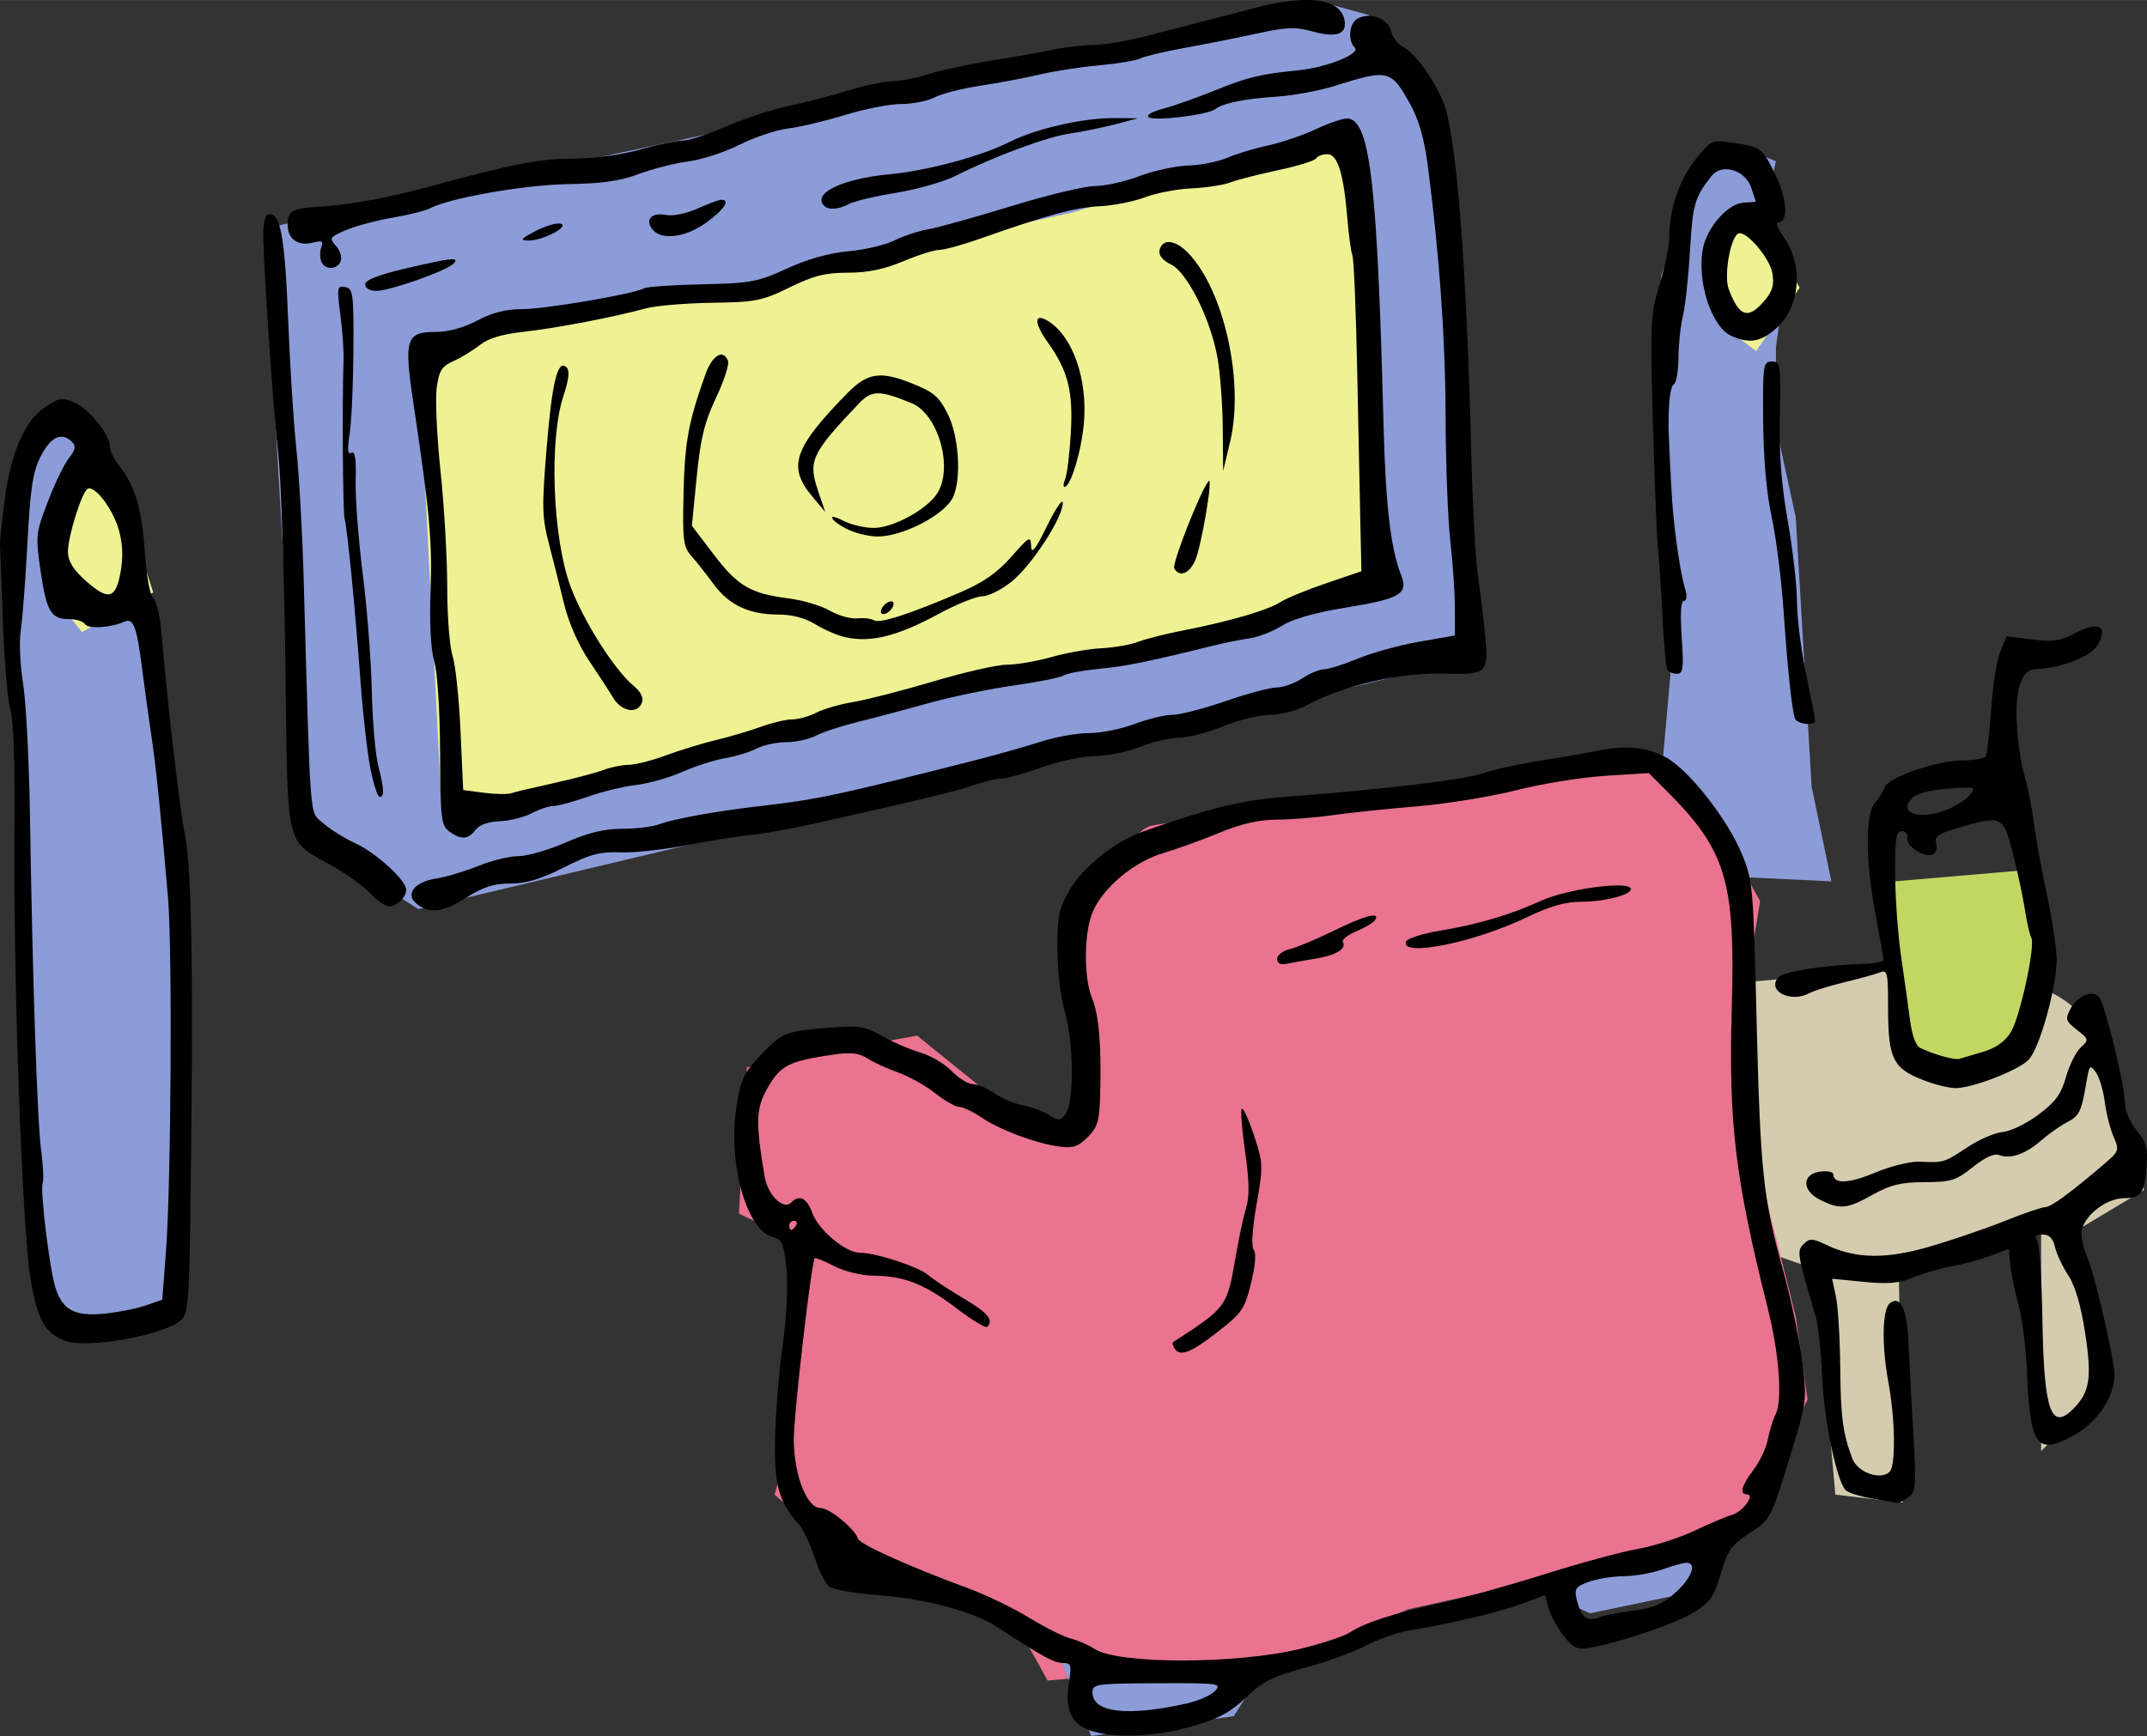 <?xml version="1.0" encoding="UTF-8"?>
<svg width="39.866mm" height="32.245mm" version="1.1" viewBox="0 0 141.26 114.25" xmlns="http://www.w3.org/2000/svg" xmlns:osb="http://www.openswatchbook.org/uri/2009/osb">
<rect x="0" y="0" width="141.26" height="114.25" fill="#333333" stroke="none"/>
<defs>
<linearGradient id="c" osb:paint="solid">
<stop stop-color="#c2d762" offset="0"/>
</linearGradient>
<linearGradient id="d" osb:paint="solid">
<stop stop-color="#ea7390" offset="0"/>
</linearGradient>
<linearGradient id="a" osb:paint="solid">
<stop stop-color="#8c9cd8" offset="0"/>
</linearGradient>
<linearGradient id="b" osb:paint="solid">
<stop stop-color="#eef292" offset="0"/>
</linearGradient>
<linearGradient id="e" osb:paint="solid">
<stop stop-color="#d5ccaf" offset="0"/>
</linearGradient>
</defs>
<g transform="translate(-57.627 -176.67)">
<path d="m171.09 241.44 14.062-1.302s7.552 0.521 9.635 3.646 3.906 11.198 3.906 11.198l-5.208 3.125 2.604 9.896-4.167 4.167v-14.583l-9.375 2.083 0.26 15.885-4.427-0.521-1.302-14.843-9.114-3.125z" fill="url(#e)" fill-rule="evenodd"/>
<path d="m77.342 231.55 7.812 4.948 70.051-16.666-2.604-35.416-4.948-6.771-2.865-0.781-69.79 14.843z" fill="url(#a)" fill-rule="evenodd"/>
<path d="m62.499 204.72 3.125 5.208 1.562 7.812 2.083 15.364v29.687l-7.812 1.562-1.302-2.083-0.781-25-0.26-12.76-1.042-7.552v-7.552l2.865-5.469h1.823z" fill="url(#a)" fill-rule="evenodd"/>
<path d="m178.12 234.67-5.469-0.26v0.781l-5.729-7.292 1.042-11.719-1.042-21.354 2.604-7.031 2.344-1.562 2.604 1.042-0.781 3.385 1.562 3.125-0.781 5.729v5.208l1.302 5.989 1.042 17.708z" fill="url(#a)" fill-rule="evenodd"/>
<path d="m128.38 235.45c1.042-0.521 3.906-4.167 4.948-4.427 1.042-0.26 12.5-1.562 12.5-1.562l17.968-2.344 3.125-0.781 2.865 3.125 3.646 6.51-1.562 9.635 1.302 7.292 2.604 10.416 0.781 5.469-4.687 8.854-9.896 2.344-11.719 2.604-7.292 3.125-16.406 1.562-2.604-4.687-8.854-1.823-6.51-5.729 1.042-3.646 1.042-12.76-4.427-2.083 0.521-9.635 5.469-1.042 5.729-1.042 8.073 6.51 3.125-1.823-0.521-6.51z" fill="url(#d)" fill-rule="evenodd"/>
<path d="m127.34 285.71 13.281 1.042-1.823 2.865-9.375 1.302z" fill="url(#a)" fill-rule="evenodd"/>
<path d="m159.37 281.54 10.937-4.427-1.823 4.427-6.25 1.302z" fill="url(#a)" fill-rule="evenodd"/>
<path d="m182.29 234.67 9.114-0.781 1.042 5.989-3.125 6.51-2.865 1.562s-3.125-0.781-3.646-1.823c-0.521-1.042-0.521-11.458-0.521-11.458z" fill="url(#c)" fill-rule="evenodd"/>
<path d="m85.155 200.04 14.323-3.646 7.031-0.781 10.937-2.604 10.677-2.344 12.239-3.646 6.51-1.042 1.302 7.552-0.521 11.719 1.042 10.156-14.323 3.906-16.927 2.865-9.896 3.646-15.625 2.865-5.208 1.823z" fill="url(#b)" fill-rule="evenodd"/>
<path d="m67.707 215.66-4.687 2.604-2.083-2.604 0.781-5.989 0.781-2.344 3.385 2.604z" fill="url(#b)" fill-rule="evenodd"/>
<path d="m173.17 199.77 2.865-4.167-2.604-4.427-3.385 1.562 2.083 6.25z" fill="url(#b)" fill-rule="evenodd"/>
<path d="m129.14 290.47c-1.112-0.484-1.451-1.403-1.168-3.171 0.169-1.054 0.122-1.186-0.42-1.186-0.567 0-1.429-0.472-4.266-2.337-1.6-1.052-4.749-1.899-7.92-2.13-1.507-0.11-2.944-0.369-3.194-0.577s-0.683-1.081-0.962-1.941c-0.279-0.86-0.749-1.834-1.046-2.164-1.302-1.45-1.608-2.58-1.54-5.698 0.036-1.649 0.262-4.399 0.503-6.111 0.262-1.865 0.359-3.871 0.243-5.004-0.168-1.641-0.285-1.914-0.88-2.063-1.746-0.438-2.988-4.866-2.408-8.584 0.285-1.827 0.473-2.223 1.626-3.429 1.412-1.477 1.585-1.543 4.657-1.783 1.799-0.141 2.218-0.07 3.3 0.555 0.682 0.394 1.807 0.882 2.5 1.085 0.693 0.203 1.629 0.755 2.081 1.226 0.452 0.471 1.079 0.857 1.394 0.857s0.953 0.271 1.419 0.602c0.465 0.331 1.296 0.685 1.846 0.787 0.55 0.101 1.327 0.388 1.725 0.637 0.661 0.413 0.76 0.405 1.125-0.094 0.56-0.765 0.512-4.745-0.08-6.74-0.271-0.914-0.48-2.697-0.48-4.102 0-2.151 0.108-2.669 0.799-3.849 0.895-1.527 3.002-3.215 4.811-3.854 4.628-1.634 6.505-2.081 9.774-2.325 6.109-0.456 11.491-1.109 12.726-1.544 0.66-0.233 2.28-0.589 3.6-0.793s3.007-0.493 3.75-0.644c1.995-0.406 3.311-0.283 4.604 0.427 1.491 0.82 4.02 4.045 4.972 6.342 0.717 1.73 0.755 2.151 0.967 10.8 0.25 10.17 0.422 11.803 1.756 16.65 0.522 1.897 1.089 4.598 1.26 6 0.307 2.523 0.297 2.591-0.89 6.45-1.189 3.865-1.212 3.908-2.582 4.8-1.205 0.784-1.448 1.126-1.894 2.658-0.432 1.486-0.699 1.877-1.728 2.53-1.178 0.747-5.038 2.062-6.955 2.369-0.797 0.128-1.053-9e-4 -1.702-0.853-0.42-0.552-0.855-1.368-0.966-1.813l-0.202-0.81-1.546 0.572c-1.49 0.551-4.535 1.273-7.435 1.763-0.764 0.129-2.049 0.58-2.855 1.002-0.807 0.422-2.609 1.075-4.004 1.452-1.955 0.527-2.78 0.921-3.595 1.713-1.325 1.289-2.113 1.699-4.414 2.295-2.239 0.58-5.014 0.594-6.308 0.031zm6.565-1.691c0.77-0.173 1.611-0.547 1.87-0.833 0.443-0.49 0.229-0.518-3.8-0.501-4.042 0.017-4.27 0.049-4.27 0.609 0 1.327 2.31 1.597 6.2 0.725zm7.45-3.593c1.403-0.337 2.863-0.815 3.246-1.063 1.023-0.663 2.861-1.262 5.904-1.924 1.485-0.323 4.59-1.185 6.9-1.915s5.077-1.482 6.15-1.671c1.073-0.189 2.76-0.729 3.75-1.2s2.104-0.942 2.475-1.047c0.714-0.203 1.552-1.351 0.985-1.351-0.512 0-0.355-0.582 0.437-1.62 0.411-0.539 0.835-1.441 0.942-2.005 0.107-0.564 0.33-1.289 0.496-1.611 0.479-0.933 0.256-3.978-0.518-7.064-2.139-8.53-2.571-12.142-2.354-19.705 0.24-8.355-0.362-10.367-4.263-14.265l-1.2-1.199-2.85 0.179c-1.567 0.099-4.2 0.524-5.85 0.946-1.65 0.422-4.62 0.902-6.6 1.068-1.98 0.166-4.478 0.428-5.55 0.583-1.073 0.155-2.708 0.284-3.634 0.287-1.162 4e-3 -2.337 0.275-3.79 0.874-1.158 0.478-2.831 1.083-3.716 1.346-1.897 0.563-3.938 2.281-4.604 3.875-0.571 1.367-0.59 4.315-0.036 5.649 0.454 1.093 0.625 3.127 0.536 6.35-0.048 1.744-0.167 2.149-0.823 2.805-0.625 0.625-0.97 0.739-1.875 0.617-1.534-0.206-3.911-1.097-5.125-1.921-0.559-0.379-1.215-0.69-1.457-0.69s-0.953-0.407-1.581-0.904c-0.628-0.497-1.725-1.11-2.438-1.361-0.713-0.252-1.618-0.668-2.011-0.925-0.524-0.343-1.084-0.415-2.105-0.269-3.024 0.431-3.581 0.7-4.42 2.131-0.821 1.401-0.855 2.24-0.243 5.91 0.204 1.224 1.229 2.231 1.744 1.716 0.545-0.545 1.035-0.307 1.393 0.678 0.412 1.133 2.19 2.625 3.128 2.625 1.056 0 3.86 0.916 4.506 1.473 0.33 0.284 1.376 0.975 2.325 1.535 1.598 0.944 1.994 1.422 1.548 1.869-0.097 0.097-0.99-0.441-1.983-1.197-2.124-1.616-3.46-2.149-5.427-2.167-0.837-8e-3 -1.945-0.272-2.654-0.634-0.669-0.342-1.246-0.578-1.282-0.525-0.234 0.347-1.39 10.362-1.378 11.946 0.017 2.345 0.857 4.5 1.755 4.5 0.595 0 2.247 1.35 2.472 2.021 0.125 0.372 3.436 1.86 7.292 3.278 1.137 0.418 2.923 1.283 3.968 1.923 1.045 0.64 2.275 1.255 2.732 1.368 0.458 0.113 1.163 0.42 1.567 0.682 1.564 1.016 9.284 1.017 13.515 2.2e-4zm-8.262-19.793c-0.109-0.176-0.15-0.351-0.093-0.388 3.568-2.318 3.556-2.301 4.146-5.742 0.198-1.155 0.5-2.558 0.672-3.118 0.224-0.731 0.205-1.768-0.07-3.681-0.21-1.465-0.308-2.736-0.218-2.826 0.09-0.09 0.449 0.695 0.798 1.744 0.612 1.839 0.618 2.002 0.173 4.554-0.287 1.645-0.357 2.776-0.184 2.987 0.173 0.212 0.106 1.038-0.179 2.195-0.421 1.711-0.594 1.962-2.22 3.225-1.779 1.382-2.463 1.636-2.825 1.05zm6.762-25.619c0-0.247 0.371-0.536 0.825-0.641s1.754-0.648 2.89-1.206c2.069-1.016 3.084-1.28 2.732-0.71-0.103 0.168-0.661 0.502-1.239 0.744-0.578 0.242-0.975 0.562-0.883 0.711 0.263 0.426-0.464 0.869-1.775 1.081-0.66 0.107-1.504 0.256-1.875 0.333-0.462 0.095-0.675-4e-3 -0.675-0.312zm8.473-1.131c0.068-0.203 1.062-0.527 2.21-0.719 2.595-0.435 4.584-1.024 6.716-1.989 1.652-0.748 5.559-1.293 5.853-0.817 0.235 0.38-1.617 0.895-3.221 0.895-1.07 0-2.074 0.286-3.63 1.035-3.442 1.655-8.272 2.627-7.928 1.596zm14.997 44.017c1.312-0.164 1.917-0.426 2.756-1.194 1.066-0.977 1.418-1.957 0.699-1.948-0.206 2e-3 -0.915 0.199-1.575 0.437s-1.798 0.438-2.529 0.445c-0.731 7e-3 -1.773 0.174-2.316 0.37-0.854 0.309-0.963 0.461-0.805 1.125 0.285 1.197 0.657 1.52 1.418 1.23 0.369-0.14 1.428-0.35 2.353-0.465zm-55.12-25.347c0.102-0.165 0.043-0.3-0.132-0.3-0.175 0-0.318 0.135-0.318 0.3s0.059 0.3 0.132 0.3 0.216-0.135 0.318-0.3zm70.834 17.984c-0.806-0.135-1.605-0.385-1.776-0.556-0.598-0.598-1.447-4.707-1.555-7.528-0.06-1.567-0.249-3.322-0.419-3.9-1.23-4.172-1.253-4.31-0.79-4.773 0.392-0.392 0.568-0.384 1.506 0.063 1.925 0.918 3.918 0.946 6.827 0.096 1.445-0.422 3.649-1.177 4.898-1.677 1.248-0.5 2.444-0.909 2.656-0.909 0.374 0 1.55-0.856 3.813-2.778 1.058-0.898 1.081-0.96 0.691-1.851-0.222-0.507-0.484-1.544-0.582-2.306-0.098-0.761-0.363-1.637-0.589-1.946-0.378-0.517-0.427-0.467-0.614 0.634-0.336 1.981-0.46 2.235-1.297 2.671-0.442 0.23-1.209 0.772-1.704 1.204-1.015 0.886-2.009 1.227-2.75 0.943-0.322-0.123-0.939 0.16-1.726 0.793-1.099 0.884-1.425 0.986-3.175 0.992-1.557 5e-3 -2.244 0.172-3.413 0.825-1.696 0.949-2.146 0.992-3.458 0.338-1.237-0.617-1.21-1.72 0.046-1.865 0.454-0.052 0.825 0.035 0.825 0.193 0 0.648 1.036 0.603 2.755-0.121 1.002-0.422 2.311-0.745 2.909-0.718 1.604 0.073 1.615 0.069 3.146-0.945 0.777-0.515 1.826-0.968 2.331-1.008 0.505-0.04 1.559-0.55 2.341-1.135 1.129-0.843 1.505-1.355 1.819-2.475 0.218-0.777 0.652-1.652 0.965-1.944 0.557-0.519 0.552-0.545-0.246-1.172-0.745-0.586-0.781-0.706-0.42-1.381 0.451-0.843 1.413-1.256 1.867-0.802 0.372 0.372 1.712 5.859 1.724 7.059 5e-3 0.471 0.35 1.262 0.767 1.758 0.629 0.747 0.739 1.143 0.646 2.323-0.145 1.836-0.338 2.111-1.497 2.124-1.077 0.012-2.434 1-2.736 1.992-0.114 0.375 0.014 1.142 0.3 1.8 0.448 1.032 1.43 5.11 1.793 7.447 0.235 1.513-0.963 3.465-2.702 4.402-2.402 1.295-2.82 0.696-3.029-4.339-0.06-1.45-0.316-3.408-0.568-4.35-0.252-0.942-0.494-2.14-0.537-2.663l-0.079-0.95-1.2 0.449c-0.66 0.247-1.817 0.561-2.571 0.698-0.754 0.137-1.897 0.468-2.54 0.737-0.9 0.376-1.646 0.441-3.246 0.284l-2.077-0.205 0.251 1.168c0.138 0.642 0.266 2.72 0.284 4.618 0.032 3.352 0.167 4.377 0.802 6.058 0.344 0.911 1.864 1.445 2.449 0.86 0.411-0.411 0.368-3.458-0.083-5.898-0.448-2.425-0.407-4.773 0.09-5.186 0.692-0.574 1.141 0.366 1.234 2.583 0.047 1.119 0.188 3.777 0.313 5.907 0.209 3.56 0.183 3.905-0.323 4.275-0.302 0.221-0.625 0.386-0.717 0.367-0.092-0.019-0.827-0.146-1.634-0.281zm13.185-5.896c1.097-1.097 1.247-2.026 0.8-4.968-0.278-1.833-0.654-3.125-1.11-3.82-0.379-0.578-0.775-1.421-0.88-1.875-0.133-0.578-0.379-0.825-0.821-0.825-0.451 0-0.553 0.107-0.357 0.375 0.151 0.206 0.308 2.535 0.349 5.175 0.095 6.025 0.561 7.397 2.02 5.938zm-132.14-4.501c-1.325-0.525-1.793-1.377-2.25-4.098-0.552-3.281-1.143-19.851-1.055-29.603 0.038-4.207-0.063-7.155-0.266-7.8-0.179-0.57-0.402-3.196-0.495-5.836-0.093-2.64-0.179-4.935-0.19-5.1-0.011-0.165 0.118-1.407 0.287-2.76 0.396-3.163 1.317-5.319 2.663-6.233 0.911-0.619 1.138-0.659 1.906-0.336 0.968 0.407 2.369 2.12 2.369 2.897 0 0.276 0.274 0.849 0.608 1.274 1.051 1.336 1.492 2.815 1.694 5.681 0.117 1.66 0.348 2.898 0.574 3.077 0.211 0.167 0.455 1.295 0.552 2.55 0.272 3.53 1.22 11.697 1.499 12.921 0.483 2.115 0.589 9.75 0.36 25.865-0.066 4.643-0.163 5.718-0.551 6.106-1.017 1.017-6.262 1.967-7.705 1.395zm5.297-2.308 1.121-0.387 0.242-3.121c0.34-4.375 0.43-19.946 0.135-23.371-0.487-5.661-0.788-8.588-1.096-10.65-0.172-1.155-0.443-3.112-0.601-4.35-0.367-2.867-0.569-3.395-1.194-3.122-0.903 0.396-2.364 0.481-2.569 0.15-0.112-0.181-0.584-0.329-1.049-0.329-1.191 0-1.483-0.498-1.876-3.197-0.332-2.281-0.314-2.453 0.477-4.523 0.452-1.184 1.077-2.475 1.387-2.87 0.426-0.542 0.48-0.803 0.219-1.064-0.683-0.683-1.407-0.359-2.06 0.922-0.532 1.043-0.689 2.067-0.887 5.775-0.132 2.479-0.33 5.06-0.44 5.734s-0.04 2.227 0.155 3.45c0.195 1.223 0.399 5.126 0.454 8.673 0.167 10.791 0.478 20.152 0.733 22.05 0.133 0.99 0.181 1.96 0.106 2.155-0.184 0.482 0.454 5.707 0.845 6.919 0.466 1.444 1.257 1.867 3.163 1.691 0.887-0.082 2.117-0.323 2.734-0.536zm-1.621-48.272c0.179-0.98 0.144-1.858-0.111-2.769-0.389-1.389-1.607-2.991-2.062-2.71-0.396 0.245-1.312 3.204-1.291 4.173 0.013 0.596 0.362 1.157 1.162 1.867 1.505 1.335 1.977 1.22 2.302-0.561zm119.14 33.621c-2.549-0.873-2.85-1.413-2.85-5.105 0-2.154-0.051-2.367-0.525-2.176-0.289 0.116-1.335 0.408-2.325 0.647s-2.034 0.564-2.321 0.72c-1.213 0.664-2.807-0.128-2.063-1.024 0.327-0.394 3.003-0.82 5.659-0.902 0.701-0.021 1.275-0.14 1.275-0.264 0-0.124-0.236-1.474-0.525-3-0.664-3.511-0.68-6.582-0.037-7.328 0.259-0.301 0.546-0.76 0.637-1.021 0.231-0.658 3.449-1.776 5.113-1.776 0.757 0 1.451-0.121 1.542-0.268s0.249-1.531 0.351-3.075c0.102-1.544 0.372-3.261 0.601-3.816l0.416-1.01 1.664 0.208c1.381 0.173 1.873 0.099 2.893-0.433 1.513-0.788 2.143-0.438 1.44 0.799-0.436 0.766-2.454 1.548-4.084 1.582-0.947 0.02-1.387 1.386-1.229 3.812 0.074 1.128 0.302 2.591 0.506 3.251s0.474 2.01 0.599 3 0.515 3.15 0.866 4.8c0.352 1.65 0.641 3.552 0.642 4.227 4e-3 1.827-1.112 5.843-1.839 6.617-0.67 0.713-3.842 1.928-4.892 1.874-0.339-0.018-1.022-0.171-1.517-0.34zm3.425-2.056c0.827-0.248 1.426-0.677 1.807-1.296 0.611-0.992 1.634-5.746 1.339-6.222-0.098-0.158-0.286-0.988-0.419-1.845s-0.491-2.532-0.797-3.722c-0.632-2.462-0.713-2.498-3.633-1.639-1.259 0.371-1.544 0.569-1.413 0.983 0.091 0.286 0.011 0.614-0.176 0.73-0.497 0.307-1.799-0.482-1.71-1.037 0.042-0.26-0.126-0.474-0.374-0.474-0.37 0-0.447 0.509-0.433 2.85 9e-3 1.567 0.186 3.998 0.392 5.4 0.207 1.403 0.469 3.279 0.583 4.171 0.125 0.977 0.386 1.708 0.658 1.84 0.909 0.442 2.259 0.821 2.594 0.728 0.189-0.053 0.901-0.263 1.581-0.467zm-2.29-15.976c0.531-0.222 1.166-0.645 1.411-0.941 0.422-0.509 0.346-0.53-1.434-0.402-1.163 0.084-2.062 0.318-2.356 0.612-1.031 1.031 0.521 1.507 2.379 0.73zm-100.75 6.271c-0.846-0.628-0.225-1.471 1.25-1.696 0.643-0.098 1.882-0.47 2.754-0.825 0.872-0.355 2.065-0.646 2.65-0.646 0.585 0 1.986-0.405 3.114-0.9 1.466-0.643 2.522-0.9 3.706-0.9 0.91 0 2.003-0.132 2.429-0.294 0.945-0.359 3.796-0.875 6.615-1.196 3.822-0.436 5.168-0.724 14.4-3.079 1.32-0.337 3.177-0.864 4.126-1.171 0.949-0.308 2.367-0.559 3.15-0.559s2.134-0.27 3.002-0.6 1.982-0.6 2.476-0.6 2.066-0.405 3.495-0.9 2.947-0.901 3.374-0.902c0.427-1e-3 1.182-0.27 1.677-0.598 0.495-0.328 1.14-0.597 1.434-0.598 0.294-1e-3 1.306-0.321 2.25-0.711 0.944-0.39 2.762-0.889 4.041-1.11l2.325-0.401-3e-3 -1.815c0-0.998-0.135-2.963-0.297-4.365-0.162-1.403-0.303-5.085-0.313-8.182-0.017-5.24-0.402-10.667-1.184-16.651-0.216-1.651-0.589-2.958-1.113-3.9-1.306-2.346-1.44-2.379-5.04-1.249-0.99 0.311-2.678 0.623-3.75 0.693-2.139 0.141-3.571 0.432-4.078 0.828-0.476 0.372-3.938 0.798-4.361 0.537-0.216-0.134 0.168-0.363 0.965-0.575 0.728-0.194 2.269-0.74 3.424-1.213 2.071-0.848 2.97-1.063 5.471-1.31 1.825-0.18 4.087-1.089 3.692-1.484-0.493-0.493-0.367-1.646 0.211-1.936 0.839-0.421 1.982 0.026 2.177 0.851 0.096 0.405 0.469 0.884 0.83 1.064 0.737 0.367 1.961 2.053 2.598 3.577 0.849 2.032 1.527 10.456 1.836 22.801 0.091 3.63 0.301 7.478 0.466 8.55s0.379 2.847 0.473 3.943c0.199 2.312 0.076 2.42-2.664 2.343-2.998-0.084-6.628 0.756-9.181 2.124-0.606 0.325-1.654 0.59-2.329 0.59s-2.058 0.338-3.074 0.75-2.316 0.75-2.891 0.75-1.73 0.27-2.567 0.6-2.159 0.601-2.936 0.601c-0.778 6e-4 -2.359 0.335-3.514 0.744s-2.365 0.745-2.69 0.749c-0.324 3e-3 -1.135 0.196-1.8 0.428-1.115 0.388-3.31 0.918-10.51 2.536-1.485 0.334-3.375 0.671-4.2 0.75-0.825 0.079-2.715 0.381-4.2 0.672s-3.442 0.502-4.35 0.469c-1.365-0.05-2.01 0.122-3.733 0.996-1.518 0.77-2.471 1.056-3.515 1.056-1.075 0-1.785 0.224-2.851 0.9-1.572 0.997-2.397 1.115-3.269 0.468zm-3.087-0.709c-0.437-0.463-1.541-1.265-2.452-1.783-3.225-1.833-2.979-0.787-3.144-13.372-0.079-6.05-0.289-12.25-0.466-13.777-0.306-2.633-0.888-10.97-0.987-14.15-0.028-0.903 0.091-1.52 0.309-1.593 0.795-0.269 1.109 1.347 1.323 6.816 0.119 3.053 0.363 6.9 0.541 8.55 0.178 1.65 0.393 5.43 0.478 8.4 0.478 16.797 0.372 15.456 1.285 16.274 0.451 0.404 1.408 1.004 2.128 1.334 1.369 0.627 3.342 2.433 3.342 3.058 0 0.491-0.623 1.084-1.14 1.084-0.231 0-0.778-0.379-1.215-0.841zm5.187-4.085c-0.532-0.39-0.584-0.833-0.602-5.175-0.012-2.78-0.172-5.277-0.386-6.022-0.231-0.804-0.32-2.515-0.242-4.65 0.12-3.253-0.057-5.177-1.142-12.433-0.618-4.129-0.467-4.594 1.484-4.594 0.836 0 1.843-0.276 2.734-0.75 0.974-0.518 1.885-0.75 2.942-0.75 1.531 0 7.422-1.005 8.006-1.366 0.17-0.105 1.888-0.225 3.817-0.267 3.227-0.07 3.675-0.153 5.607-1.038 1.355-0.621 2.791-1.025 4.05-1.138 1.073-0.097 2.429-0.415 3.014-0.708 0.585-0.293 1.598-0.627 2.25-0.742s3.113-0.801 5.468-1.525c2.355-0.724 4.822-1.316 5.482-1.316s1.973-0.294 2.918-0.652c0.945-0.359 2.393-0.673 3.217-0.698s1.985-0.256 2.578-0.513c0.593-0.257 1.807-0.623 2.697-0.814s2.338-0.687 3.217-1.103c0.879-0.416 1.811-0.714 2.071-0.663 1.419 0.279 1.884 4.384 2.292 20.193 0.135 5.243 0.47 8.105 1.153 9.845 0.49 1.248-0.04 1.561-3.631 2.148-2.03 0.332-3.501 0.749-4.204 1.193-0.594 0.375-1.552 0.748-2.127 0.829-0.575 0.081-1.654 0.297-2.396 0.481-4.285 1.062-5.745 1.359-7.5 1.526-1.073 0.102-2.129 0.299-2.348 0.439-0.219 0.14-1.704 0.438-3.3 0.662-1.596 0.225-4.117 0.749-5.602 1.164-1.485 0.416-3.566 0.968-4.625 1.228-1.059 0.26-2.301 0.666-2.76 0.904-0.459 0.238-1.348 0.433-1.975 0.434-0.627 9e-4 -1.5 0.19-1.94 0.419-0.44 0.23-1.368 0.513-2.061 0.631-0.693 0.117-1.964 0.524-2.824 0.904-0.86 0.38-2.228 0.767-3.039 0.86-0.811 0.092-2.248 0.442-3.193 0.776-0.945 0.334-1.957 0.609-2.25 0.61-0.293 9e-4 -0.938 0.216-1.433 0.477-0.495 0.261-1.44 0.496-2.1 0.522-0.753 0.029-1.346 0.243-1.592 0.573-0.475 0.638-0.953 0.665-1.726 0.1zm6.918-3.19c1.32-0.293 2.78-0.68 3.244-0.859 0.464-0.179 1.207-0.329 1.65-0.335 0.443-5e-3 1.548-0.286 2.455-0.624s2.393-0.793 3.3-1.011 2.241-0.612 2.963-0.876c0.722-0.263 1.64-0.479 2.04-0.479 0.4 0 1.111-0.198 1.579-0.441s1.576-0.561 2.46-0.708c0.884-0.147 3.257-0.759 5.272-1.359 2.015-0.6 4.181-1.092 4.812-1.092s1.952-0.227 2.935-0.505 2.463-0.538 3.288-0.578c0.825-0.041 1.905-0.23 2.4-0.42 0.495-0.191 1.845-0.531 3-0.756 3.003-0.586 5.558-1.331 6.357-1.855 0.38-0.249 1.737-0.808 3.017-1.244l2.326-0.791-0.064-2.85c-0.035-1.567-0.13-6.144-0.21-10.17-0.08-4.026-0.224-7.523-0.319-7.77-0.095-0.247-0.245-1.341-0.334-2.43-0.242-2.96-0.637-4.23-1.316-4.23-0.314 0-0.649 0.126-0.744 0.281-0.096 0.154-1.217 0.502-2.493 0.772-1.276 0.27-2.692 0.633-3.148 0.807s-1.603 0.35-2.55 0.391c-0.947 0.042-2.329 0.307-3.071 0.589-0.743 0.282-2.092 0.547-3 0.589-1.579 0.072-3.422 0.574-7.892 2.151-1.123 0.396-2.308 0.72-2.634 0.72s-1.394 0.338-2.374 0.75c-1.252 0.527-2.333 0.75-3.637 0.75-1.481 0-2.254 0.195-3.834 0.968-1.817 0.888-2.237 0.972-5.129 1.013-1.732 0.025-3.69 0.193-4.35 0.373-2.125 0.58-5.944 1.311-8.047 1.539-1.385 0.15-2.307 0.429-2.85 0.862-0.442 0.352-1.221 0.828-1.732 1.058-0.784 0.353-0.958 0.63-1.114 1.767-0.102 0.742 0.013 3.221 0.254 5.509 0.241 2.288 0.439 5.714 0.439 7.612 3e-4 1.899 0.157 3.924 0.348 4.5 0.191 0.576 0.428 2.803 0.525 4.948l0.177 3.9 1.35 0.178c0.743 0.098 1.552 0.113 1.8 0.034 0.247-0.08 1.53-0.385 2.85-0.678zm3.867-5.609c-0.273-0.454-0.998-1.567-1.611-2.475-0.651-0.964-1.312-2.461-1.591-3.6-0.262-1.073-0.715-2.865-1.006-3.984-0.477-1.834-0.493-2.463-0.168-6.397 0.363-4.389 0.732-5.865 1.319-5.278 0.207 0.207 0.137 0.811-0.216 1.876-0.95 2.86-0.717 9.293 0.452 12.49 0.822 2.247 2.89 5.521 4.152 6.571 0.491 0.409 0.687 0.801 0.562 1.125-0.296 0.772-1.34 0.592-1.893-0.327zm15.29-3.978c-0.518-0.115-1.412-0.498-1.985-0.853-0.677-0.418-1.534-0.645-2.442-0.645-1.917 0-3.244-0.622-4.249-1.993-0.467-0.636-1.122-1.468-1.457-1.848-0.549-0.623-0.6-1.034-0.525-4.2 0.079-3.332 0.323-4.647 1.445-7.784 0.448-1.254 1.172-1.675 1.483-0.863 0.087 0.227-0.271 1.32-0.796 2.431-0.759 1.606-1.018 2.672-1.27 5.216l-0.316 3.198 1.451 1.907c1.577 2.073 2.404 2.554 4.954 2.881 0.907 0.116 2.11 0.477 2.672 0.801 0.562 0.324 1.372 0.553 1.8 0.508 0.428-0.045 0.931 0.013 1.118 0.128 0.369 0.228 2.357-0.418 5.66-1.839 1.529-0.657 2.445-1.296 3.369-2.348 1.183-1.347 1.271-1.394 1.297-0.695 0.022 0.567 0.28 0.238 1.056-1.344 0.565-1.152 1.028-1.824 1.028-1.493 0 0.96-2.042 4.098-3.358 5.162-0.664 0.536-1.536 0.975-1.938 0.975-0.402 0-1.704 0.527-2.893 1.171-2.678 1.452-4.443 1.893-6.103 1.526zm2.349-1.816c0.072-0.217 0.308-0.453 0.525-0.525 0.225-0.075 0.338 0.037 0.263 0.263-0.072 0.217-0.308 0.453-0.525 0.525-0.225 0.075-0.338-0.037-0.263-0.263zm19.276-2.709c-0.174-0.282 1.722-5.109 2.257-5.746 0.328-0.39-0.487 4.386-0.895 5.249-0.403 0.851-1.006 1.072-1.361 0.497zm-21.322-2.504c-0.516-0.225-1.038-0.568-1.158-0.763-0.13-0.21 0.155-0.161 0.699 0.12 0.505 0.261 1.407 0.475 2.005 0.475 1.266 0 3.473-1.193 4.168-2.253 1.1-1.679 0.09-5.248-1.69-5.968-2.134-0.864-2.606-0.857-3.474 0.057-3.126 3.292-3.336 3.75-2.643 5.782l0.454 1.332-0.878-1.05c-1.614-1.931-1.187-3.176 2.313-6.749 1.333-1.361 2.166-1.496 4.221-0.683 1.471 0.582 1.82 0.876 2.397 2.02 0.739 1.465 0.921 4.243 0.359 5.476-0.522 1.146-3.243 2.58-4.934 2.601-0.495 6e-3 -1.323-0.173-1.839-0.398zm14.147-3.393c0.122-0.289 0.288-1.622 0.368-2.962 0.167-2.798-0.172-4.146-1.519-6.037-0.919-1.29-0.903-1.968 0.033-1.387 1.623 1.01 2.612 3.852 2.346 6.746-0.171 1.863-0.874 4.166-1.272 4.166-0.098 0-0.078-0.236 0.044-0.525zm10.369-3.35c-0.015-1.554-0.173-3.647-0.352-4.65-0.451-2.527-1.998-5.617-3.067-6.124-0.517-0.245-0.805-0.592-0.747-0.897 0.157-0.815 1.029-0.744 1.894 0.155 2.35 2.439 3.692 8.466 2.76 12.392l-0.463 1.95-0.026-2.825zm-56.083 22.4c-0.202-1.031-0.49-3.562-0.641-5.625-0.35-4.784-0.88-10.219-1.054-10.8-0.118-0.396-0.167-7.656-0.07-10.5 0.019-0.578-0.076-1.907-0.213-2.955-0.232-1.776-0.21-1.898 0.318-1.796 0.524 0.101 0.565 0.416 0.544 4.155-0.013 2.225-0.124 4.701-0.248 5.503-0.163 1.052-0.131 1.399 0.113 1.248 0.24-0.148 0.322 0.387 0.284 1.843-0.029 1.129 0.179 3.874 0.462 6.102 0.284 2.228 0.552 5.67 0.595 7.65 0.044 1.98 0.231 4.207 0.416 4.95 0.406 1.629 0.429 2.1 0.106 2.1-0.135 0-0.41-0.844-0.612-1.875zm93.721-3.3c-0.207-0.663-0.481-3.278-0.746-7.125-0.142-2.062-0.495-4.83-0.783-6.15-0.335-1.532-0.535-3.81-0.554-6.3-0.029-3.71 0-3.9 0.57-3.9 0.57 0 0.596 0.175 0.524 3.544-0.054 2.506 0.1 4.543 0.525 6.952 0.33 1.874 0.603 4.262 0.605 5.306 3e-3 1.044 0.27 3.181 0.596 4.748s0.594 2.951 0.596 3.075c7e-3 0.384-1.208 0.247-1.332-0.15zm-8.386-3.179c-0.086-0.14-0.231-1.726-0.323-3.525-0.091-1.799-0.225-3.811-0.298-4.471s-0.222-4.372-0.331-8.25c-0.187-6.646-0.162-7.168 0.437-9.107 0.349-1.131 0.635-2.523 0.635-3.092 0-1.852 0.664-3.824 1.736-5.154 1.026-1.273 1.08-1.298 2.395-1.101 1.945 0.292 1.976 0.315 2.864 2.126 0.785 1.601 0.859 3.128 0.152 3.128-0.158 0 0 0.404 0.351 0.897 1.328 1.865 1.155 4.554-0.386 5.998-1.027 0.963-1.829 1.111-3.033 0.563-1.297-0.591-2.267-3.576-1.863-5.733 0.263-1.401 1.64-2.968 2.661-3.028 0.452-0.026 0.823-0.061 0.823-0.078s-0.143-0.44-0.317-0.941c-0.4-1.147-1.919-1.59-2.584-0.755-1.119 1.404-1.253 1.863-1.427 4.876-0.1 1.732-0.312 3.69-0.47 4.35s-0.29 1.901-0.294 2.757c-4e-3 0.857-0.142 1.641-0.307 1.743-0.75 0.464-0.193 10.217 0.775 13.575 0.112 0.387 0.064 0.675-0.112 0.675-0.197 0-0.248 0.858-0.142 2.4 0.141 2.059 0.097 2.4-0.311 2.4-0.261 0-0.546-0.114-0.632-0.254zm6.363-24.271c0.549-0.637 0.674-1.054 0.549-1.829-0.165-1.025-1.792-2.904-2.263-2.613-0.527 0.326-0.938 2.799-0.61 3.663 0.689 1.811 1.267 2.005 2.324 0.778zm-92.042-1.1c0-0.288 0.86-0.627 2.662-1.05 3.072-0.721 3.605-0.772 3.134-0.301-0.469 0.469-4.192 1.776-5.059 1.776-0.435 0-0.736-0.174-0.736-0.425zm-2.892-1.525c-0.095-0.247-0.089-0.668 0.013-0.933 0.151-0.394 0.042-0.447-0.597-0.287-0.954 0.24-1.625-0.255-1.625-1.199 0-0.889 0.318-1.072 2.044-1.169 1.942-0.11 4.591-0.591 7.256-1.318 5.535-1.51 7.241-1.844 9.415-1.844 1.371 0 3.163-0.241 4.458-0.6 1.191-0.33 2.483-0.6 2.871-0.6s1.65-0.414 2.804-0.921c1.154-0.507 2.999-1.112 4.1-1.346s2.88-0.696 3.952-1.027 2.367-0.602 2.877-0.604c0.51-1e-3 1.59-0.213 2.4-0.47 0.81-0.257 2.688-0.661 4.173-0.897 1.485-0.236 3.308-0.56 4.05-0.719s1.935-0.296 2.651-0.303c0.716-7e-3 2.268-0.27 3.45-0.584 1.182-0.314 2.757-0.721 3.499-0.905s2.35-0.602 3.573-0.929c3.55-0.95 5.761-0.64 5.973 0.839 0.129 0.899-0.573 1.121-2.152 0.679-1.058-0.296-1.679-0.274-3.515 0.127-1.226 0.268-3.376 0.696-4.778 0.952s-2.756 0.576-3.009 0.712c-0.254 0.136-1.47 0.338-2.702 0.451-1.232 0.112-2.983 0.383-3.891 0.601s-2.642 0.546-3.854 0.728c-1.212 0.182-2.589 0.53-3.06 0.773-0.471 0.244-1.464 0.443-2.206 0.443s-2.403 0.323-3.69 0.718-2.98 0.797-3.762 0.894c-0.782 0.097-2.215 0.576-3.186 1.066s-2.491 0.986-3.379 1.102c-0.888 0.116-2.357 0.49-3.264 0.83-1.218 0.457-2.435 0.631-4.65 0.663-2.833 0.041-7.823 0.917-9.092 1.596-0.288 0.154-1.398 0.431-2.466 0.615-1.068 0.184-2.45 0.554-3.071 0.823-1.062 0.459-1.1 0.52-0.639 1.03 0.27 0.298 0.41 0.749 0.313 1.003-0.227 0.591-1.062 0.598-1.287 0.011zm14.088-1.981c0.63-0.333 1.373-0.556 1.65-0.497 0.691 0.148-1.169 1.133-2.106 1.115-0.577-0.011-0.503-0.112 0.456-0.618zm7.715-0.106c-0.528-0.636-0.067-1.149 0.863-0.963 0.468 0.094 1.339-0.081 2.096-0.42 0.712-0.319 1.416-0.58 1.563-0.58 0.614 0 0.187 0.654-0.978 1.498-1.361 0.986-2.94 1.193-3.544 0.465zm11.289-1.563c-0.815-0.815 1.197-1.786 4.302-2.076 2.496-0.233 6.042-1.189 7.909-2.132 1.745-0.882 4.867-1.587 6.939-1.567l1.5 0.015-1.5 0.395c-0.825 0.217-2.158 0.489-2.962 0.604-1.512 0.217-4.954 1.488-7.49 2.767-0.799 0.403-2.573 0.914-3.942 1.135-1.37 0.222-2.766 0.551-3.103 0.731-0.695 0.372-1.357 0.423-1.652 0.128z"/>
</g>
</svg>
